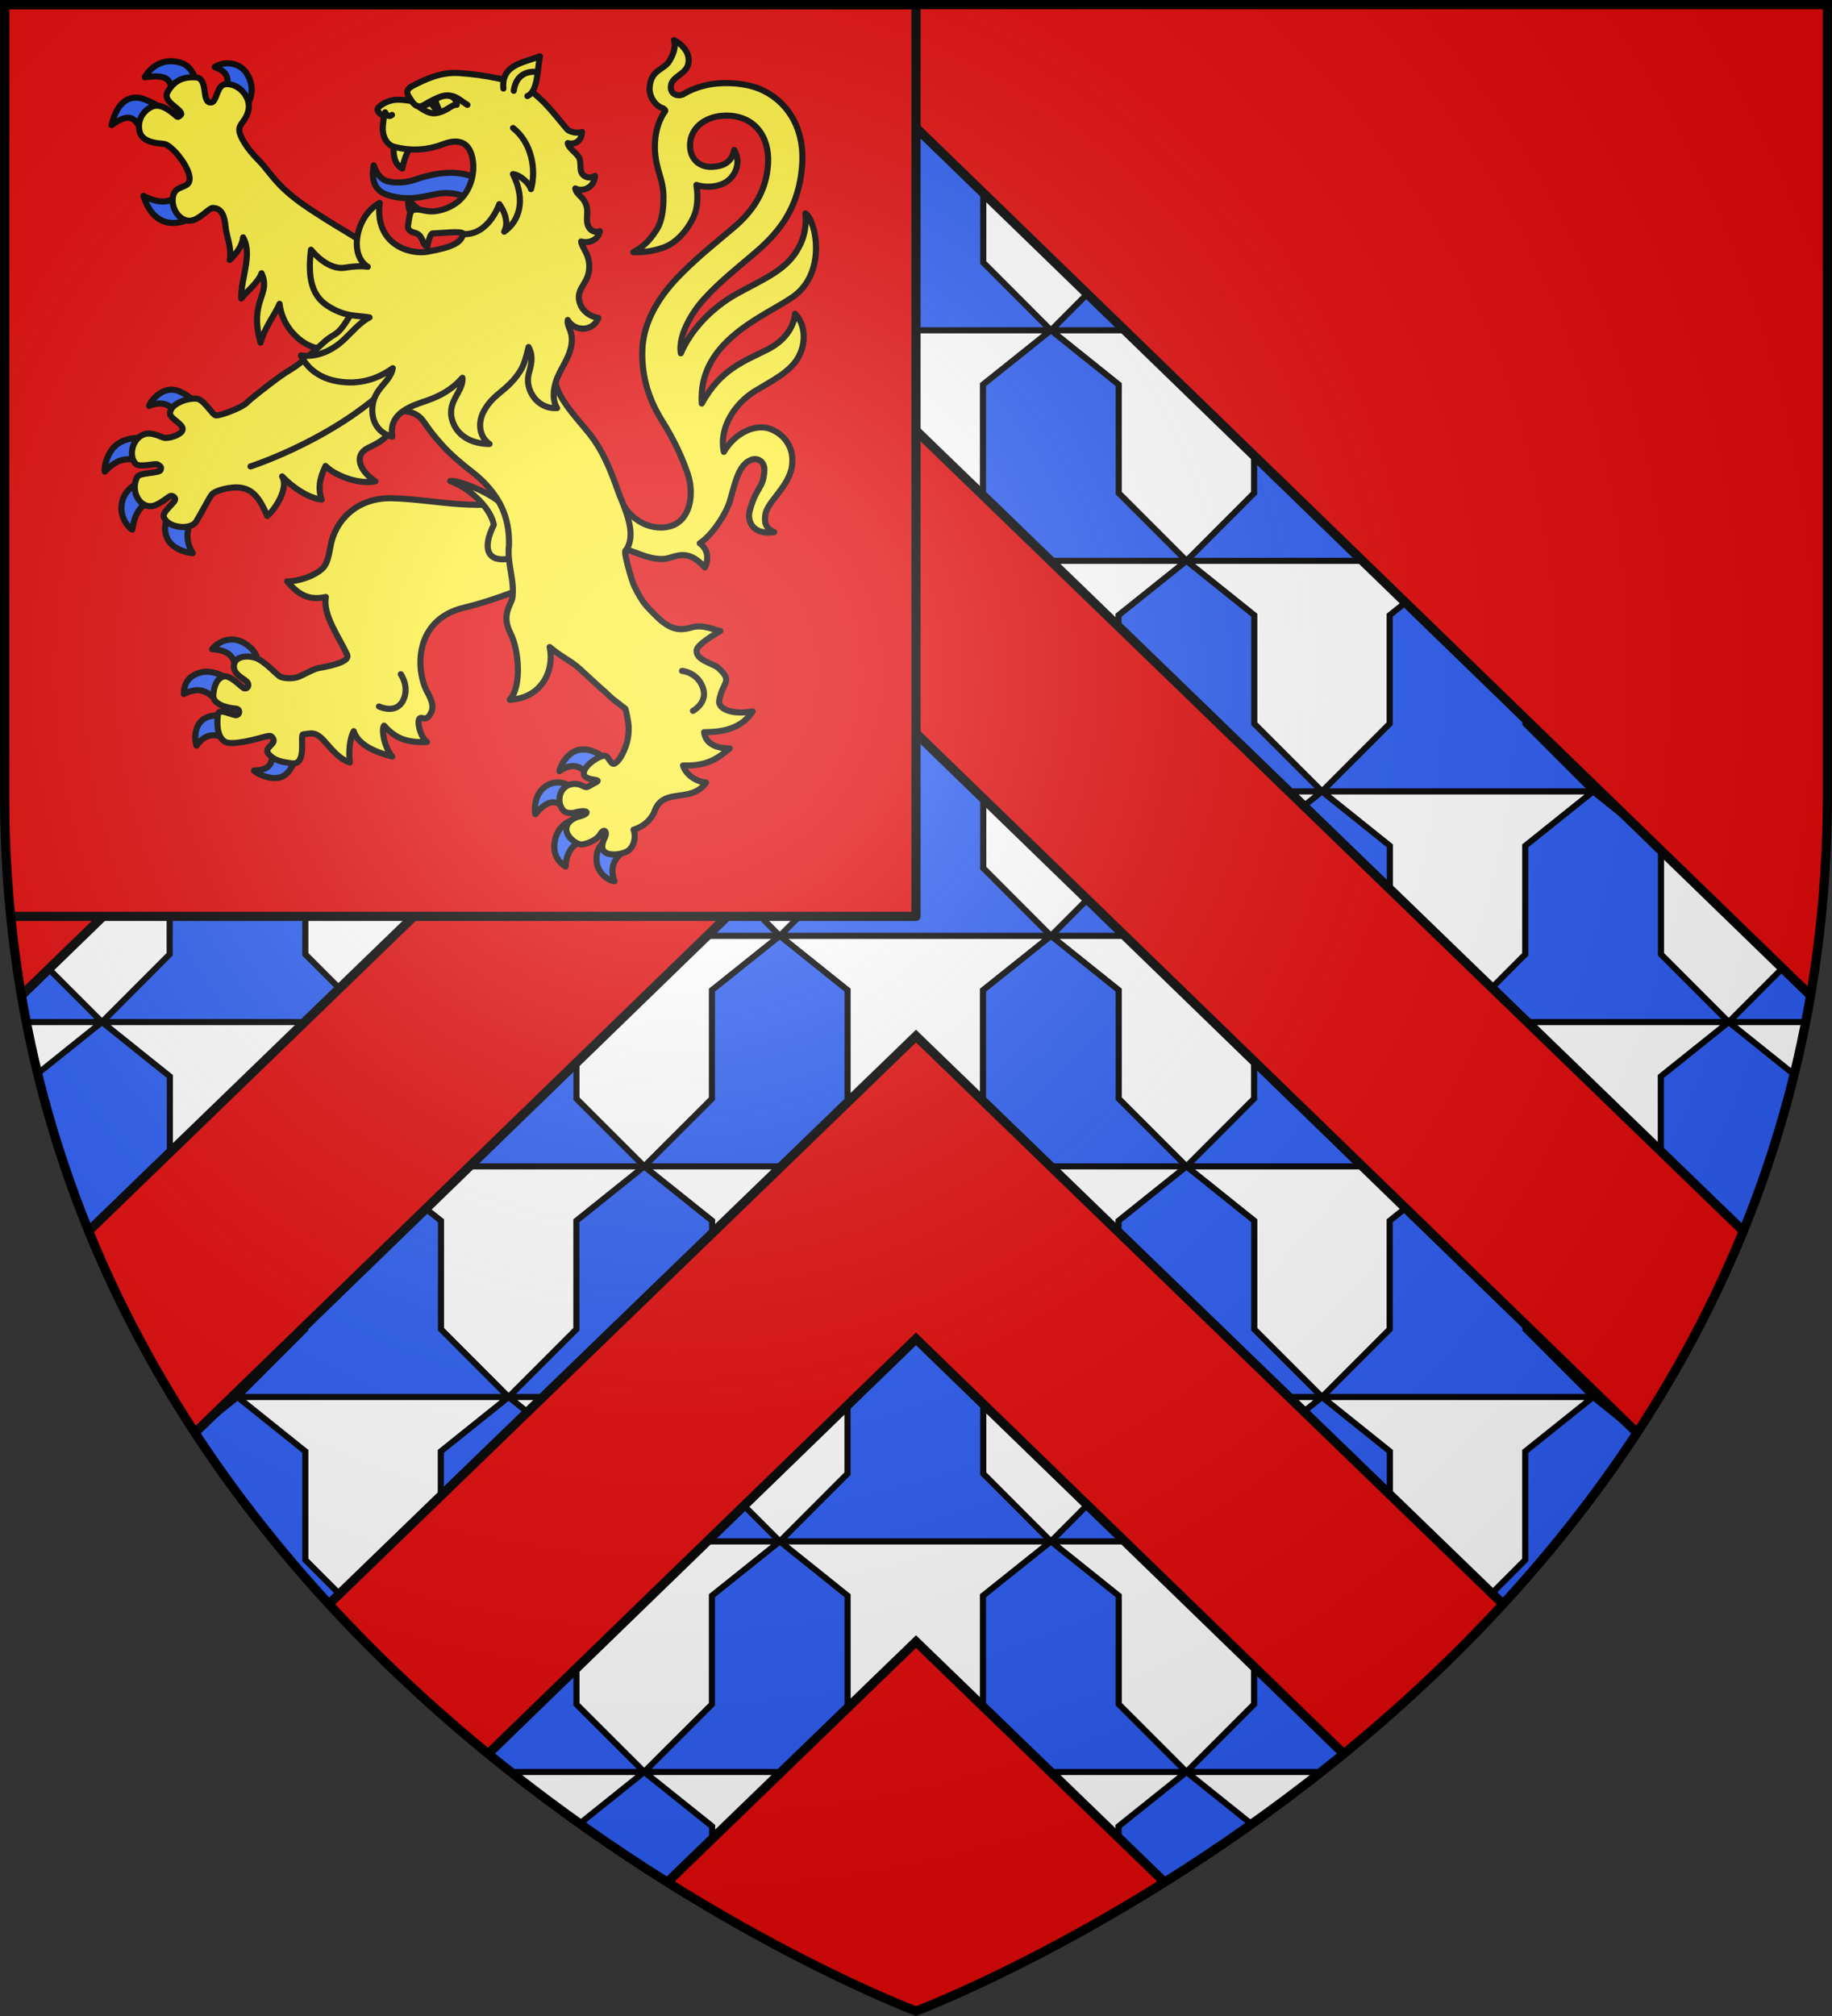 <svg xmlns="http://www.w3.org/2000/svg" xmlns:xlink="http://www.w3.org/1999/xlink" width="600" height="660" viewBox="-300 -300 600 660"><rect x="-300" y="-300" width="600" height="660" fill="#333333" stroke="none"/><radialGradient id="c" cx="-80" cy="-80" r="405" gradientUnits="userSpaceOnUse"><stop offset="0" stop-color="#fff" stop-opacity=".31"/><stop offset=".19" stop-color="#fff" stop-opacity=".25"/><stop offset=".6" stop-color="#6b6b6b" stop-opacity=".125"/><stop offset="1" stop-opacity=".125"/></radialGradient><clipPath id="a"><path d="M-298.5-298.5h597v258.503C298.5 246.206 0 358.397 0 358.397s-298.5-112.19-298.5-398.394z"/></clipPath><path fill="#e20909" d="M-298.5-298.5h597v258.543C298.5 246.291 0 358.5 0 358.5S-298.5 246.291-298.5-39.957z"/><g clip-path="url(#a)"><g id="b"><path fill="#fff" d="m0-258.187-298.28 289.24-.22 55.039c-.019 13.31 1.766 26.195 5.1 38.611L0-159.062l293.43 283.828c3.333-12.442 5.122-25.34 5.069-38.674v-54.82z"/><path fill="#2b5df2" stroke="#000" stroke-width="2" d="m0-258.171-22.434 21.746v22.372l-22.153 22.184H44.18l-22.152-22.184v-22.748zm44.18 66.302-22.246 17.773v35.513l-.376.376 22.56 21.808H88.58l-22.184-22.184v-35.513L44.212-191.87h-.032zm.032 0h24.155L56.1-203.79zm44.368 75.47h57.635l-35.483-34.418v12.234zm0 0L66.333-98.594v3.692l55.851 54.006h10.795L110.795-63.08v-35.514zm44.4 75.502h88.798L199.594-63.08v-1.565l-39.3-38.079-5.162 4.13v35.514zm0 0-5.915 4.725 28.13 27.222v-14.143zm88.798 0h2.315l-1.189-1.126zm0 0-22.247 17.804v35.514l-10.92 10.95 11.609 11.234h65.957L243.993 12.42v-34.012l-8.917-8.636-13.298-10.67zm44.4 75.502h32.321v-3.348l-14.737-14.268zm0 0L243.93 52.409v24.468l34.355 33.23h18.305c.673-4.12 1.15-8.274 1.47-12.485l-9.668-9.668V52.409l-22.216-17.804zM-44.588-191.87h-.031l-22.216 17.773v35.545l-22.184 22.153h44.9l22.31-21.559-.595-.595v-35.544zm-44.43 75.47-22.216 17.804v35.514l-22.184 22.184h11.232l55.414-53.599v-4.099zm0 0-22.185-22.152v-11.797l-35.013 33.95zm-44.4 75.502-22.216 17.804v14.55l28.348-27.441zm0 0L-155.57-63.08v-35.514l-4.944-3.942-39.518 38.33v1.126l-22.184 22.184zm-88.8 0-10.794 8.667-11.42 11.046V12.42l-22.153 22.184h66.333l11.39-11.045-11.14-11.14v-35.513zm0 0-.907-.907-.97.907zm-44.367 75.502h-.031l-22.216 17.804v35.545l-9.261 9.261c.324 4.344.835 8.646 1.533 12.892h18.241l33.95-32.854V52.409zm-.031 0-17.397-17.397-14.268 13.83v3.567zM-44.618-191.87l-11.703-11.702-12.046 11.702zm338.33 315.461-.813.657.531.501c.104-.385.182-.772.282-1.158zm-587.268.501.157.595.25-.25z"/><path fill="none" stroke="#000" stroke-width="3" d="m0-258.187-298.28 289.24-.22 55.039c-.019 13.31 1.766 26.195 5.1 38.611L0-159.062l293.43 283.828c3.333-12.442 5.122-25.34 5.069-38.674v-54.82z"/></g><use xlink:href="#b" width="100%" height="100%" transform="translate(0 198.251)"/><use xlink:href="#b" width="100%" height="100%" transform="translate(0 396.501)"/><g stroke="#000" stroke-linecap="round" stroke-linejoin="round"><path fill="#e20909" stroke-width="3" d="M-298.5-298.5H0V0h-298.5z"/><g fill="#fcef3c" stroke-width="2"><g fill-rule="evenodd"><path fill="#2b5df2" d="M-243.92-172.435c-3.402.03-6.535 3.343-7.261 5.317 3.674-1.46 6.19-.78 8.32 1.454l5.45-3.836s-2.902-2.538-5.825-2.903a5.133 5.133 0 0 0-.684-.032zm-10.23 15.757c-1.85.01-4.762.32-7.129 1.894-3.71 2.466-4.746 8.066-4.385 9.19 3.655-3.8 6.418-4.926 13.192-3.502l.156-7.489s-.724-.098-1.834-.092zm1.713 13.674s-5.946 1.9-7.387 6.622c-1.537 5.036 1.67 9.003 3.148 9.784.656-3.524 1.432-8.573 8.342-9.963zm8.693 9.61c-1.059 2.054-2.993 5.133-1.808 8.819 1.444 4.49 7.078 5.56 8.667 5.669-2.743-4.685-1.87-7.953.343-12.485zm134.973 78.758a7.476 7.476 0 0 0-1.528.117c-3.787.7-6.213 5.174-6.478 6.988 3.662-2.353 6.12-2.53 10.032 1.513 1.248-1.469 3.108-3.488 4.978-5.53-.493-.617-3.48-3.014-7.004-3.088zm-8.192 10.808a6.98 6.98 0 0 0-3.678.858c-4.795 2.59-4.28 8.755-4.036 9.526 4.254-5.035 7.086-4.995 10.717-.993l.727-7.942c-.423-.526-1.867-1.358-3.73-1.449zm5.017 12.26s-4.81.585-6.213 6.341c-1.4 5.75 2.414 8.364 3.42 8.903.152-4.42 2.347-8.102 7.608-9.266zm10.744 6.64c-1.155.836-3.536 2.074-3.428 6.38.116 4.63 4.129 6.86 5.878 7.048-1.615-4.335-.044-7.548 2.79-9.51zm-122.915-65.72c-3.565.014-6.103 2.67-6.399 3.188 6.55.43 6.86 3.01 8.62 7.6 2.496-1.816 4.7-3.373 6.143-4.208.126-1.06-1.452-4.185-5.16-5.862-1.135-.512-2.206-.723-3.204-.719zm-7.983 10.564a7.964 7.964 0 0 0-2.217.256c-5.468 1.458-5.389 5.627-5.467 7.013 6.055-2.947 8.28 0 11.787 2.912l2.945-7.621c-1.08-.756-3.895-2.5-7.048-2.56zm7.556 15.197s-4.792-1.972-8.294.026c-3.776 2.155-3.485 7.226-2.769 8.967 3.21-4.701 7.407-3.797 10.542-1.588zm13.438 9.754c.985 6.162-1.457 7.148-5.71 7.412 1.443 1.326 6.277 3.533 9.478 1.842 3.517-1.86 4.413-7.376 4.063-7.516zm-32.867-224.82c-5.037-.03-7.861 3.83-8.613 5.237 8.978-1.132 8.136 1.48 9.65 6.846l7.842-3.06c-.634-2.816-1.752-7.39-5.856-8.573a11.09 11.09 0 0 0-3.023-.45zm18.86.69c-1.69-.075-3.36.369-4.574 1.21 3.474 1.34 5.37 2.88 3.472 8.64l6.531 4.587c1.707-1.965 3.561-6.507.345-11.317-1.376-2.058-3.6-3.022-5.774-3.12zm-30.006 11.229c-3.003-.166-6.654 1.68-8.317 8.998 7.972-5.717 7.861-.016 11.684 3.89l5.513-8.88s-2.95-2.209-6.929-3.617a7.06 7.06 0 0 0-1.95-.391zm15.525 29.58c-3.409 5.223-7.788 5.453-13.418 2.578 3.371 10.728 11.616 10.824 19.234 5.06z"/><path d="M-82.73-117.005c3.576-.151 7.44-4.113 13.58 2.773 1.277-2.578 1.15-5.903-1.685-7.898 4.17-2.709 8.647-9.704 9.904-13.902 1.639-5.47 2.676-11.864 7.011-13.446 2.3-.84 4.454.815 4.256 3.645-.43 6.144-2.558 4.822-4.812 13.116-.847 3.114.824 8 8.022 6.922-3.047-1.407-3.208-3.266-2.88-5.723.572-4.265 7.986-9.26 8.762-16.265.912-8.241-5.815-11.949-9.153-12.268-4.47-.426-9.915 2.39-13.207 7.98-1.739-8.14 3.95-16.057 10.118-19.843 5.169-3.172 11.038-5.949 13.915-10.52 3.243-5.152 2.59-11.636-.737-14.83-.17 3.082-2.326 8.258-8.783 11.573-7.839 4.023-15.416 6.331-21.746 17.797-1.328-20.513 20.648-28.508 29.778-34.859 11.332-7.882 7.63-25.057 4.191-27.402.2 2.877.318 7.38-3.106 12.705-3.96 6.16-10.884 8.953-19.24 13.555-8.31 4.576-15.208 11.888-18.48 19.56-.901-5.178 2.93-12.679 7.755-17.931 4.997-5.44 10.968-10.21 14.363-13.091 6.763-5.739 16.615-13.682 17.638-31.1.722-12.25-5.368-20.829-13.906-24.41-5.007-2.099-12.347-2.413-17.402-1.279-2.536.57-5.064 1.445-7.438 2.873-1.671 1.006-4.555.387-4.265-2.533.342-3.44 5.25-3.695 5.773-7.727.431-3.326-2.095-6-4.768-7.324.67 2.038-.056 4.402-1.46 6.76-1.827 3.074-5.967 2.746-6.507 8.562-.267 2.909 1.671 6.188 4.421 7.002.326.2.873.64.64.958-3.034 4.17-3.583 9.685-3.276 13.51.514 6.387 2.72 8.638 2.75 14.554.008 1.843.006 7.16-2.21 10.665-2.732 4.32-5.07 6.032-7.673 7.393 3.672.23 7.599-.623 10.347-1.69 5.08-1.973 9.39-8.254 10.247-12.418.57-2.773.442-5.365.078-7.89 2.487.841 6.817.961 9.846-1.047 3.11-2.062 4.832-6.518 2.545-10.404-.79 3.938-3.42 5.367-7.367 5.523-3.756.15-6.758-2.2-7.086-6.283-.484-6.018 4.628-10.403 11.655-10.486 9.309-.111 14.366 6.731 13.872 15.684-.495 8.974-4.935 15.58-11.213 20.92-5.393 4.59-11.069 9.047-16.681 14.624-4.378 4.349-13.001 13.57-13.29 25.794-.215 9.06 2.418 16.385 6.536 22.985s6.559 12.1 8.316 17.217c2.112 6.152 1.122 14.547-4.83 16.902-6.166 2.438-14.536-1.257-17.506-9.308-1.057 5.884-2.499 18.053 3.453 17.597 3.604 1.243 6.85 2.9 10.935 2.728zM-172.218-136.896c-11.188-.004-18.124 7.473-19.558 15.816-.615 3.58-1.196 6.03-2.869 7.44-4.102 3.457-10.695 4.189-11.31 3.958 3.94 4.7 7.426 6.273 12.68 5.132-1.094 5.784 4.223 12.96 6.97 18.884.926 2-3.732 3.41-9.332 4.371-1.822.313-5.396 2.56-7.147 3.048-1.814.506-4.553.33-5.604-.321-1.088-.673-5.01-5.099-7.99-6.078-2.773-.912-6.244-.39-6.889 1.871-1.027 3.607 3.764 5.05 4.403 6.325.618 1.234-.445 2.22-1.343 1.703-1.066-.614-4.502-4.435-6.625-3.76-1.6.509-2.918 1.945-3.32 5.925-.342 3.372 5.171 4.402 7.256 4.562 1.698.13 1.476 1.812.454 2.131-1.1.344-5.909-2.539-6.182-.253s-.631 7.266 2.385 9.014c2.372 1.375 11.288-1.235 12.31-1.493 1.215-.307 2.403-.664 2.798-.298 2.69 2.49-2.813 3.378-.95 5.69 1.98 2.455 4.842 2.681 7.48 3.116 5.423.894 2.672-9.39 3.87-9.453 2.588-.36 3.601-.756 5.687.93s5.22 6.895 9.61 8.253c-.382-3.983-.067-7.566 1.278-10.244 1.525 4.572 7.023 6.838 12.607 8.295-2.794-3.27-3.558-9.201-2.664-10.106 3.67 4.092 7.122 5.582 14.055 5.383-2.064-1.534-3.119-6.01-2.663-7.27.7-1.932 2.212 1.432 4.071-2.493 1.172-2.474-.719-5.457-1.502-6.999-3.594-7.071-4.137-23.445 12.46-27.312 9.028-2.103 22.67-7.353 23.85-8.839 9.41-11.847.723-21.856-4.133-27.6-12.284 5.868-30.024.87-44.143.672zM-226.133-225.797c.262 2.994 2.196 7.318 1.365 10.902 2.155-2.04 4.134-4.618 4.38-7.399 3.258 5.74-.893 13.748-.578 19.997 1.667-2.167 5.706-5.358 6.615-8.241 3.277 7.097-4.196 8.704-.314 22.736 1.35-5.067 4.78-9.257 6.223-12.73 1.107 9.644 10.363 16.011 15.58 14.414 11.96 15.61 26.363 9.532 25.668-7.448 0 0-11.306-25.034-14.23-27.194-3.175-2.346-7.214-4.463-11.82-7.406-5.199-3.321-9.466-5.988-13.497-9.721s-5.973-7.082-8.613-9.704c-3.718-3.69-6.187-7.788-6.266-9.69-.096-2.33 2.156-2.953 2.992-6.651.994-4.4-3.523-9.118-7.725-8.464-2.395.372-2.652 4.834-3.945 5.732-.305.211-.67.285-1.139.148-2.456-.72-.435-7.865-4.404-8.148-3.969-.283-7.132.926-9.278 4.822-1.724 3.132 4.253 5.268 4.478 7.108.05.413-.816 1.01-1.235 1-.277-.006-4.55-4.617-7.893-3.501-2.605.869-5.43 3.925-4.539 8.165.77 3.665 5.619 3.927 7.947 4.176 2.76.295 8.932 8.182 8.434 11.735-.153 2.864-4.405 1.736-5.3 5.02-1.147 4.212 2.145 8.931 5.847 8.37 2.77-.42 5.746-4.03 7.006-4.148 3.054-.017 3.95 2.795 4.24 6.12z"/><path d="M-152.545-142.527c7.29 2.74 13.474 9.5 14.274 14.356-4.201 8.382-1.43 12.129 4.574 11.126 4.9-.816 4.907-4.731 3.617-9.249-1.152-4.03-2.904-6.753-6.634-9.635-4.87-3.765-13.737-6.967-15.83-6.598z"/><path d="M-85.81-33.898c2.682-8.81 12.144-2.747 17.054-9.925-2.984-.193-6.545-2.356-7.543-5.564 7.782.233 11.296-2.208 15.295-5.608-3.133.019-7.757-.764-8.414-5.292 3.747-.075 11.595-.107 15.907-6.792-7.608 1.271-11.31-1.258-10.96-3.445 1.036-6.466 4.812-6.118-.31-10.848-1.439-1.33-7.55-2.516-7.052-5.807.264-1.746 5.316-4.872 7.777-6.233-1.576-.174-5.571-2.253-9.219-1.233s-6.899 1.474-12.346-4.205c-2.505-2.622-3.739-3.314-6.74-9.464-.604-1.236-3.734-11.68-2.688-11.49 3.565-4.89.243-12.434-2.027-18.044-2.21-5.985-4.166-12.032-8.485-18.298-3.317-4.813-12.156-13.04-12.63-19.482-.622-8.351-.78-17.266-.264-21.61 1.414-11.9 1.912-14.162-9.35-17.993-6.658-2.265-29.783-8.208-40.73 3.913-5.593 6.194-11.613 5.779-16.478 14.05s-4.975 5.638-9.188 9.585c-4.214 3.946-8.029 7.009-9.236 7.791-2.413 1.566-3.263 1.879-7.324 4.967s-7.688 5.974-8.365 6.732c-1.354 1.515-8.601 4.363-10.216 4.179-.997-.114-3.834-5.014-5.962-5.41-2.666-.497-8.947 1.386-9.021 4.778-.04 1.817 4.84 3.542 4.068 5.58-.525 1.387-4.37 2.76-6.075 2.367-.975-.225-3.787-1.861-6.097-1.24-4.314 1.16-5.63 7.395-3.073 9.825 1.3 1.236 6.36-.28 7.12.162.861.502 1.413.896.95 1.871-.5 1.058-6.764.776-7.554 2.153-2.69 4.69 1.138 11.377 6.036 9.246 1.645-.716 3.218-1.918 4.32-2.719.976-.71 1.886.182 1.985.718.225 1.221-4.293 4.077-3.688 5.93 1.162 3.563 8.728 4.493 10.568 1.518 1.428-2.308 4.334-7.783 4.88-8.526.273-.372.697-1.205 4.083-2.111 8.446-2.035 11.267 1.646 14.335 8.796 2.749-2.326 7.087-9.193 4.869-12.953 3.14 3.324 8.42 7.109 12.96 7.585-1.828-5.041.528-9.286 1.253-11.012 2.901 3.01 10.734 6.218 16.341 5.019-4.823-3.023-7.575-8.483-2.175-11.03 5.401-2.549 6.777-4.018 8.018-8.805 1.24-4.788 7.45-3.289 9.807.093s3.301 4.63 6.036 7.71c2.942 3.315 6.9 6.575 9.487 8.58 2.924 2.264 5.646 4.745 8.103 8.326 3.147 4.587 4.63 9.778 4.466 16.09-.718 6.082 1.994 11.46 1.085 17.385-.545 2.25-3.588 5.507-.648 11.275s3.765 17.68-.178 21.898c10.387-.52 14.72-9.455 13.06-17.264 3.963 3.37 6.663 4.268 9.879 7.165 1.218 1.097 6.738 6.286 8.118 7.372 2.813 2.75 2.433 2.27 6.775 5.667.312.615 1.102 4.812 1.098 5.893 0 .313.172 2.814-.715 5.685-.785 2.54-2.238 5.384-3.73 6.305-1.533.948-1.963-2.812-3.728-2.509-2.336.401-7.092 3.906-6.457 6.162.617 2.194 6.064 1.366 4.058 2.477l-2.566 1.42c-1.577.874-2.094-1.257-5.43-.743-4.102.633-5.202 5.7-2.961 8.444 1.474 1.806 4.626.665 4.626.665 3.502-.809 4.704.45.286 1.598 0 0-4.263 1.195-3.731 4.578.363 2.308 3.555 4.747 5.293 4.452 2.306-.39 4.889-1.852 5.64-3.167 1.41-2.465 2.575-.983 1.584.979-.563 1.115-1.534 3.495.052 4.702 1.932 1.47 6.572.63 8.019-.77 2.216-2.147 1.896-5.578 1.354-6.56 3.674-1.134 5.625-3.423 6.71-5.534z"/></g><path fill="none" d="M-217.952-147.303s29.735-9.517 48.637-29.57m92.692 96.517s4.826.339 6.742 5.24c1.998 5.11-3.166 7.833-3.166 7.833m-95.69-11.992s3.016 4.208.727 8.642c-2.387 4.623-7.87 1.91-7.87 1.91"/><g fill-rule="evenodd"><path fill="#2b5df2" d="M-134.95-230.705c-3.964-.996-7.788-1.95-10.934-3.959-2.931-1.872-7.35-2.58-10.93-1.854-5.757 1.166-9.477 2.162-15.326.626-4.926-1.293-6.395-4.528-5.462-9.997 1.028 3.186 2.766 4.724 4.427 5.204 2.137.617 5.952.622 8.934-.438 15.441-5.488 25.543-.864 29.291 10.418z"/><path d="M-170.77-252.621c-.633 1.53-.528 6.292 2.51 7.805.48-2.703 1.794-5.835 2.769-7.433zm4.612 17.676c-.386 1.662.088 3.777.85 5.073l3.656-.84c-1.863-1.023-3.52-2.538-4.506-4.233z"/><path d="M-117.54-166.408c-1.536-2.3-1.3-5.77-.405-8.632 1.22-3.902 4.058-7.087 4.977-11.417 1.069-5.065-1.483-6.29-1.084-8.786 2.11 3.761 8.197 4.049 10.028-.681-2.708-.384-5.155-2.184-6.027-4.722-1.572-4.571 2.305-6.152 2.932-10.58.74-5.223-2.353-7.498-2.55-9.71 2.594.793 5.745-.664 6.12-3.395-1.377.511-2.79.156-3.658-1.363-1.042-1.822-.208-4.219-.558-6.199-.65-3.676-3.457-4.128-3.817-6.417 2.736 1.385 6.38-.608 6.446-4.123-1.014.66-2.329.748-3.421.066-1.964-1.225-.917-3.575-1.65-5.728-.53-1.56-3.668-3.358-3.843-5.06 2.364.644 4.618-.746 4.66-3.655-1.233.549-4.022.15-4.944-.942-4.317-5.112-7.355-9.343-12.444-12.94-4.125-2.916-14.79-4.902-23.055-5.399-6.091-.366-11.264 2.27-15.001 4.187-3.257 1.67-1.225 3.362-.378 4.958-2.784-.343-5.162-.821-7.796.204-1.519.591-3.5 1.882-3.34 2.737.093.494 1.174 2.102 2.098 1.514-.06 1.918-.441 3.007-.384 4.996.075 2.617 1.57 5.013 3.698 5.556 5.643 1.44 10.82 1.144 16.018-.843 7.037-2.689 9.254 1.299 9.815 5.6.566 4.336-.86 9.708-4.756 13.068-2.023 1.745-5.735 3.466-9.344 3.305-2.026-.09-3.982-1.1-5.757-.32-.905.397-1.14 3.38-1.413 5.013-.213 1.275.766 1.974 2.118 2.303 3.135.763 2.323 4.039 4.193 4.56.125-.856.956-4.298 1.726-4.32 3.094-.089 10.206-.97 9.987.2-.554 2.945-3.918 4.389-11.563 5.773-5.932 1.075-17.406-2.382-15.737-15.982-7.755 4.237-10.215 16.989-3.91 20.913-2.268-.31-4.778-.138-7.526.313-4.083.67-8.433-2.647-11.066-5.885-1.214 9.681.525 15.161 5.41 18.338 5.806 3.775 9.84 3.11 13.778 3.82-3.312 1.686-5.694 4.781-8.726 7.561-3.407 3.124-8.336 5.622-13.75 4.899 2.265 4.672 6.63 7.542 11.948 8.454 7.174 1.231 13.149-.717 18.13-4.298-.853 4.602-5.602 6.214-6.54 11.777-.84 4.97 1.39 9.448 6.378 10.643-1.346-7.974 6.652-10.167 11.376-11.815 4.47-1.56 8.367-3.765 11.603-7.458.46 4.712-5.824 7.964-2.986 14.897 1.908 4.661 6.664 6.738 11.858 6.781-3.31-2.27-4.059-6.902-1.725-11.005 3.351-5.893 7.48-6.17 11.858-13.016 1.16-1.816 1.985-4.836 2.649-7.726 1.779 3.299.69 6.272.029 8.89-1.243 4.918 2.641 11.534 9.32 11.09z"/><path d="M-135.134-271.015c-.747-7.815 6.47-8.396 11.957-10.548-.9 4.981-.68 11.513-4.093 13.016"/></g><path fill="none" d="M-124.016-276.404s-6.673-1.345-7.723 6.127m-42.134 7.047s.847 2.003 2.232.847m6.429-4.563c2.297 3.284 3.971 1.19 6.003.212 7.162-4.012 8.69-1.09 12.29 1.064m-1.43 42.298c8.393.532 11.873-9.798 11.873-9.798s3.797 4.966 1.602 9.016c4.71-3.314 7.299-9.934 2.878-18.855 2.74.42 5.455 3.29 5.905 4.938 1.782-6.432.221-15.226-5.88-20.019"/><path d="M-162.557-264.834c2.24 1.489 3.932 2.333 6.043 1.742 3.43-.85 4.536-2.789 6.115-2.604-.34-3.807-4.542-3.521-6.925-1.742-.284.17.457 1.928 1.085 3.407-.568-.03-2.225-.845-2.37-2.55-.915.643-2.244 1.067-3.947 1.747z"/></g></g></g><path fill="url(#c)" d="M-298.5-298.5h597v258.543C298.5 246.291 0 358.5 0 358.5S-298.5 246.291-298.5-39.957z"/><path fill="none" stroke="#000" stroke-width="3" d="M-298.5-298.5h597v258.503C298.5 246.206 0 358.397 0 358.397s-298.5-112.19-298.5-398.394z"/></svg>